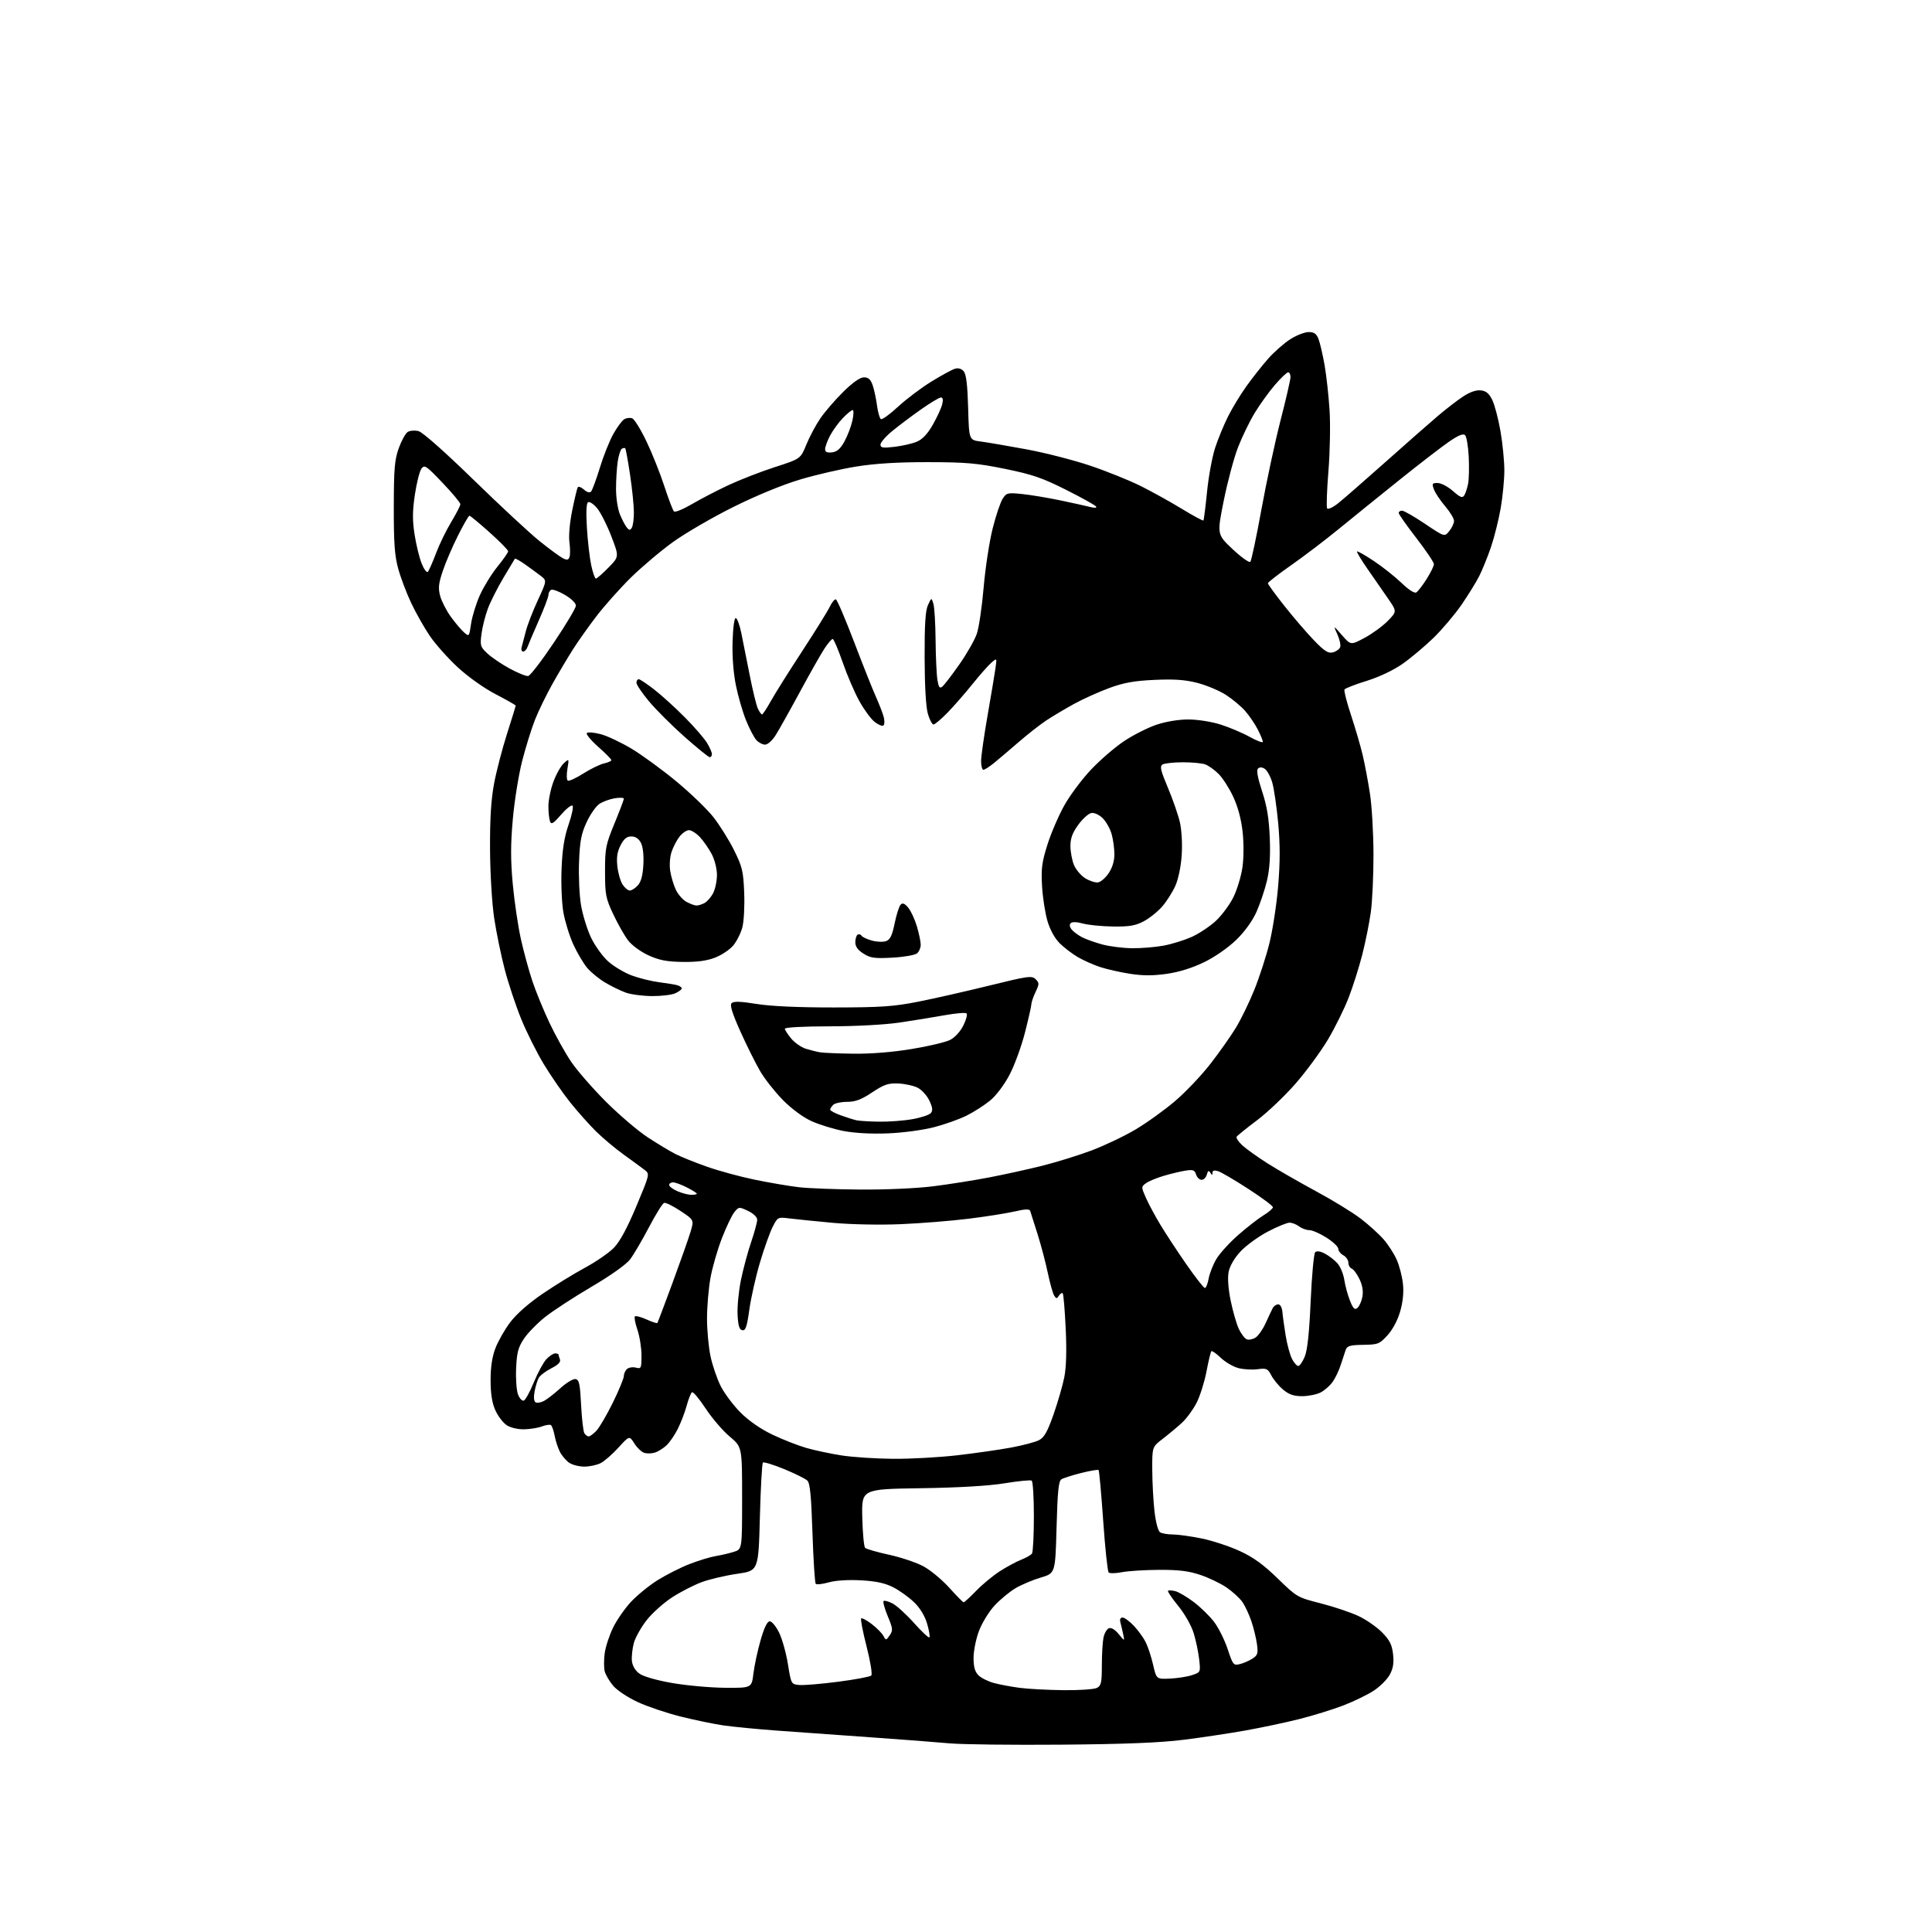 <?xml version="1.0" encoding="UTF-8" standalone="no"?>
<svg 
  version="1.1" 
  xmlns="http://www.w3.org/2000/svg" 
  xmlns:xlink="http://www.w3.org/1999/xlink" 
  xmlns:svg="http://www.w3.org/2000/svg"
  xmlns:rdf="http://www.w3.org/1999/02/22-rdf-syntax-ns#"
  xmlns:cc="http://creativecommons.org/ns#"
  xmlns:dc="http://purl.org/dc/elements/1.1/"
  viewBox="0 0 768 768"
  width="768"
  height="768"
>
<style>svg {background-color: white; }</style>"
<path stroke="none" fill="black" fill-rule="evenodd" d="M422.00,693.53C402.48,693.69 382.45,693.46 377.50,693.01C372.55,692.56 358.38,691.47 346.00,690.60C333.62,689.72 316.98,688.53 309.00,687.95C301.02,687.37 291.35,686.43 287.50,685.87C283.65,685.30 276.01,683.71 270.52,682.34C265.03,680.97 257.38,678.39 253.51,676.60C249.58,674.79 245.26,671.91 243.73,670.10C242.23,668.31 240.72,665.72 240.37,664.35C240.03,662.98 240.03,659.75 240.38,657.18C240.73,654.61 242.23,650.02 243.71,647.00C245.18,643.98 248.39,639.37 250.82,636.76C253.26,634.15 258.01,630.28 261.38,628.16C264.75,626.05 270.43,623.17 274.00,621.77C277.57,620.37 282.30,618.93 284.50,618.57C286.70,618.20 289.96,617.44 291.75,616.87C295.00,615.84 295.00,615.84 295.00,595.52C295.00,575.19 295.00,575.19 290.06,571.05C287.35,568.78 283.06,563.77 280.52,559.93C277.99,556.08 275.55,553.16 275.09,553.44C274.64,553.72 273.69,556.10 272.98,558.72C272.27,561.35 270.67,565.52 269.44,568.00C268.21,570.48 266.14,573.46 264.85,574.64C263.56,575.81 261.49,577.08 260.25,577.45C259.01,577.83 257.13,577.86 256.07,577.52C255.01,577.19 253.25,575.50 252.16,573.79C250.19,570.67 250.19,570.67 245.85,575.44C243.46,578.06 240.29,580.83 238.80,581.60C237.32,582.37 234.38,583.00 232.27,583.00C230.17,583.00 227.44,582.30 226.22,581.44C224.99,580.58 223.35,578.65 222.58,577.15C221.81,575.66 220.86,572.75 220.47,570.70C220.09,568.65 219.41,566.75 218.97,566.48C218.53,566.21 216.93,566.46 215.41,567.03C213.90,567.61 210.72,568.12 208.35,568.17C205.84,568.22 202.95,567.54 201.43,566.55C200.00,565.61 197.98,562.97 196.94,560.67C195.61,557.75 195.04,554.18 195.02,548.76C195.01,543.49 195.62,539.40 196.93,535.95C197.99,533.16 200.64,528.51 202.82,525.62C205.29,522.35 210.15,518.07 215.65,514.32C220.52,511.00 228.10,506.34 232.50,503.96C236.90,501.59 242.09,498.01 244.03,496.01C246.42,493.55 249.30,488.23 252.95,479.53C258.29,466.77 258.32,466.68 256.29,465.09C255.16,464.22 251.47,461.51 248.08,459.08C244.69,456.65 239.69,452.46 236.95,449.77C234.22,447.07 229.58,441.86 226.64,438.19C223.70,434.51 218.98,427.68 216.15,423.00C213.33,418.32 209.28,410.23 207.16,405.00C205.03,399.77 202.10,390.96 200.65,385.41C199.19,379.86 197.30,370.65 196.44,364.95C195.56,359.01 194.85,347.30 194.80,337.54C194.74,325.41 195.20,317.91 196.40,311.50C197.33,306.55 199.65,297.64 201.55,291.69C203.45,285.75 205.00,280.71 205.00,280.49C205.00,280.28 201.40,278.23 197.00,275.94C192.33,273.51 186.07,269.06 181.93,265.23C178.04,261.63 173.06,256.03 170.85,252.78C168.65,249.54 165.32,243.65 163.45,239.69C161.58,235.74 159.25,229.57 158.28,226.00C156.87,220.86 156.51,215.73 156.54,201.50C156.57,186.19 156.87,182.69 158.54,178.09C159.62,175.11 161.22,172.23 162.10,171.69C162.97,171.15 164.90,171.01 166.38,171.38C167.99,171.79 176.80,179.59 188.29,190.78C198.86,201.08 210.65,212.03 214.50,215.11C218.35,218.20 222.47,221.23 223.65,221.85C225.37,222.74 225.92,222.66 226.38,221.46C226.70,220.63 226.69,218.00 226.36,215.61C226.01,213.06 226.46,207.82 227.46,202.92C228.39,198.33 229.38,194.19 229.67,193.72C229.96,193.25 231.06,193.65 232.12,194.61C233.29,195.67 234.40,195.99 234.94,195.43C235.42,194.92 237.00,190.68 238.43,186.00C239.86,181.32 242.26,175.29 243.77,172.58C245.27,169.88 247.23,167.22 248.11,166.68C249.00,166.13 250.44,165.96 251.31,166.29C252.18,166.62 254.73,170.75 256.98,175.46C259.23,180.16 262.42,188.17 264.08,193.26C265.74,198.34 267.46,202.86 267.91,203.30C268.35,203.75 271.54,202.45 275.00,200.42C278.46,198.39 285.03,194.98 289.60,192.84C294.17,190.70 302.48,187.47 308.07,185.67C318.23,182.39 318.23,182.39 320.52,176.77C321.77,173.68 324.28,168.98 326.09,166.32C327.90,163.67 332.01,158.91 335.22,155.75C339.02,152.00 341.88,150.00 343.43,150.00C345.18,150.00 346.09,150.81 346.88,153.08C347.47,154.78 348.25,158.39 348.61,161.10C348.97,163.82 349.67,166.30 350.16,166.60C350.66,166.91 353.72,164.70 356.97,161.69C360.22,158.68 366.17,154.19 370.19,151.71C374.21,149.24 378.45,146.93 379.61,146.58C380.97,146.18 382.21,146.55 383.11,147.63C384.09,148.81 384.60,153.07 384.85,162.11C385.20,174.91 385.20,174.91 389.85,175.51C392.41,175.84 400.57,177.24 408.00,178.61C415.43,179.98 426.88,182.92 433.45,185.14C440.03,187.36 449.03,190.99 453.45,193.20C457.88,195.41 465.22,199.48 469.77,202.25C474.32,205.03 478.19,207.12 478.38,206.90C478.56,206.68 479.21,201.55 479.82,195.50C480.42,189.45 481.87,181.57 483.04,178.00C484.21,174.43 486.53,168.80 488.19,165.50C489.85,162.20 493.13,156.80 495.49,153.50C497.85,150.20 501.73,145.29 504.12,142.58C506.52,139.87 510.48,136.38 512.93,134.83C515.38,133.27 518.66,132.00 520.22,132.00C522.38,132.00 523.30,132.65 524.12,134.75C524.71,136.26 525.79,140.88 526.52,145.00C527.25,149.12 528.15,157.22 528.52,163.00C528.89,168.78 528.69,179.70 528.07,187.30C527.45,194.90 527.22,201.55 527.55,202.08C527.88,202.62 529.82,201.73 531.88,200.10C533.93,198.47 542.33,191.15 550.56,183.82C558.78,176.50 568.21,168.21 571.51,165.40C574.80,162.60 579.37,159.08 581.66,157.58C584.34,155.82 586.84,154.97 588.66,155.18C590.76,155.41 591.95,156.42 593.21,159.00C594.15,160.93 595.61,166.50 596.46,171.38C597.31,176.27 598.00,183.29 598.00,187.00C598.00,190.71 597.34,197.51 596.53,202.12C595.72,206.73 593.99,213.66 592.67,217.52C591.35,221.38 589.25,226.55 588.01,229.02C586.76,231.48 583.56,236.65 580.91,240.50C578.25,244.35 573.25,250.25 569.79,253.61C566.33,256.96 560.82,261.59 557.54,263.89C553.93,266.42 548.31,269.09 543.27,270.66C538.70,272.08 534.74,273.62 534.46,274.07C534.18,274.52 535.33,279.08 537.03,284.20C538.72,289.31 540.80,296.43 541.65,300.00C542.50,303.57 543.82,310.55 544.58,315.50C545.34,320.45 545.97,331.33 545.98,339.68C545.99,348.03 545.51,358.34 544.92,362.61C544.33,366.87 542.81,374.44 541.54,379.43C540.27,384.42 537.83,392.13 536.11,396.58C534.39,401.02 530.67,408.54 527.84,413.30C525.00,418.05 519.22,425.92 514.98,430.78C510.74,435.64 503.86,442.19 499.68,445.33C495.51,448.47 491.86,451.42 491.58,451.87C491.30,452.32 492.29,453.84 493.79,455.24C495.28,456.63 499.76,459.85 503.74,462.38C507.73,464.91 516.44,469.92 523.10,473.52C529.77,477.11 537.80,482.03 540.95,484.46C544.10,486.88 548.17,490.56 549.98,492.63C551.80,494.70 554.16,498.37 555.22,500.77C556.29,503.18 557.40,507.51 557.70,510.40C558.06,513.83 557.66,517.64 556.57,521.39C555.57,524.86 553.57,528.59 551.53,530.82C548.35,534.28 547.78,534.51 541.89,534.59C536.67,534.67 535.51,535.00 534.94,536.59C534.57,537.64 533.69,540.30 532.99,542.50C532.30,544.70 530.85,547.74 529.79,549.27C528.72,550.79 526.55,552.70 524.97,553.52C523.39,554.33 520.09,555.00 517.63,555.00C514.26,555.00 512.38,554.35 510.04,552.38C508.33,550.94 506.23,548.41 505.38,546.76C503.96,544.02 503.48,543.81 499.88,544.29C497.71,544.58 494.26,544.37 492.21,543.82C490.17,543.27 487.04,541.43 485.26,539.73C483.49,538.03 481.81,536.86 481.53,537.13C481.26,537.41 480.38,541.04 479.59,545.22C478.79,549.39 477.02,554.98 475.66,557.65C474.29,560.32 471.68,563.88 469.84,565.58C468.00,567.27 464.59,570.12 462.25,571.91C458.00,575.17 458.00,575.17 458.04,584.33C458.07,589.38 458.47,596.82 458.94,600.88C459.44,605.16 460.36,608.62 461.15,609.11C461.89,609.58 464.21,609.98 466.29,609.98C468.38,609.99 473.55,610.72 477.79,611.59C482.03,612.46 488.80,614.70 492.84,616.57C498.25,619.06 502.22,621.93 507.90,627.46C515.52,634.88 515.72,634.99 525.05,637.37C530.25,638.69 537.01,640.97 540.09,642.43C543.16,643.88 547.37,646.82 549.45,648.95C552.43,652.00 553.34,653.81 553.76,657.56C554.15,661.03 553.81,663.20 552.48,665.67C551.48,667.52 548.65,670.37 546.19,672.00C543.72,673.63 538.27,676.29 534.08,677.91C529.88,679.53 521.96,681.98 516.48,683.36C510.99,684.74 501.32,686.78 495.00,687.91C488.68,689.04 477.65,690.70 470.50,691.59C461.23,692.76 447.31,693.32 422.00,693.53zM422.82,671.87C429.04,671.94 435.00,671.53 436.07,670.96C437.73,670.08 438.00,668.82 438.00,662.09C438.00,657.78 438.29,652.81 438.64,651.04C439.00,649.27 439.97,647.57 440.80,647.25C441.74,646.89 443.23,647.78 444.70,649.58C447.09,652.50 447.09,652.50 446.45,649.50C446.10,647.85 445.60,645.71 445.34,644.75C445.06,643.70 445.42,643.00 446.24,643.00C446.99,643.00 449.00,644.46 450.69,646.25C452.39,648.04 454.51,650.96 455.41,652.74C456.31,654.52 457.64,658.57 458.37,661.74C459.70,667.50 459.70,667.50 465.04,667.27C467.98,667.14 471.92,666.52 473.82,665.90C477.26,664.76 477.26,664.76 476.69,659.63C476.38,656.81 475.40,652.13 474.52,649.24C473.59,646.20 470.99,641.61 468.38,638.40C465.88,635.34 464.05,632.62 464.30,632.37C464.56,632.11 465.86,632.18 467.20,632.51C468.53,632.85 471.83,634.79 474.52,636.82C477.21,638.85 480.85,642.40 482.61,644.71C484.36,647.01 486.80,651.88 488.01,655.53C490.11,661.85 490.34,662.13 492.86,661.51C494.31,661.16 496.57,660.17 497.87,659.33C499.94,657.99 500.17,657.25 499.66,653.55C499.34,651.22 498.33,647.10 497.42,644.40C496.51,641.71 494.89,638.26 493.82,636.75C492.74,635.24 489.95,632.68 487.60,631.07C485.25,629.45 480.57,627.20 477.20,626.07C472.52,624.49 468.62,624.01 460.78,624.04C455.13,624.07 448.48,624.48 446.00,624.97C443.52,625.45 441.15,625.51 440.71,625.09C440.28,624.67 439.30,615.44 438.54,604.58C437.78,593.71 436.96,584.62 436.70,584.37C436.45,584.12 433.35,584.64 429.81,585.53C426.27,586.42 422.73,587.55 421.94,588.04C420.80,588.74 420.39,592.77 420.00,607.16C419.50,625.39 419.50,625.39 413.78,627.08C410.63,628.02 406.10,629.92 403.72,631.32C401.34,632.72 397.56,635.84 395.33,638.26C393.10,640.68 390.31,645.23 389.14,648.37C387.96,651.51 387.00,656.31 387.00,659.04C387.00,662.62 387.54,664.54 388.95,665.95C390.02,667.02 392.78,668.40 395.09,669.02C397.39,669.64 402.03,670.51 405.39,670.95C408.75,671.39 416.59,671.80 422.82,671.87zM288.15,670.92C298.80,671.00 298.80,671.00 299.50,665.25C299.88,662.09 301.16,656.12 302.35,652.00C303.79,646.96 304.99,644.50 306.00,644.50C306.82,644.50 308.49,646.52 309.71,649.00C310.92,651.48 312.50,657.10 313.21,661.50C314.49,669.45 314.52,669.50 317.69,669.81C319.44,669.98 326.41,669.40 333.18,668.52C339.95,667.64 345.87,666.53 346.34,666.06C346.83,665.57 346.01,660.50 344.49,654.55C342.99,648.69 342.02,643.65 342.32,643.35C342.62,643.05 344.49,644.04 346.48,645.55C348.47,647.07 350.56,649.18 351.14,650.25C352.15,652.15 352.21,652.15 353.67,650.06C355.02,648.14 354.95,647.41 352.90,642.48C351.66,639.48 350.91,636.76 351.23,636.44C351.55,636.12 353.16,636.55 354.80,637.40C356.44,638.25 360.29,641.75 363.35,645.18C366.41,648.62 369.15,651.18 369.45,650.88C369.75,650.58 369.33,648.12 368.53,645.40C367.58,642.23 365.71,639.17 363.28,636.84C361.20,634.84 357.48,632.19 355.00,630.93C351.77,629.30 348.17,628.53 342.24,628.20C337.21,627.93 332.20,628.24 329.46,629.01C326.97,629.71 324.64,629.98 324.28,629.61C323.91,629.25 323.33,620.16 322.97,609.43C322.48,594.54 322.00,589.58 320.92,588.55C320.14,587.80 315.99,585.75 311.70,583.98C307.41,582.22 303.61,581.06 303.26,581.40C302.91,581.75 302.37,591.57 302.06,603.22C301.50,624.40 301.50,624.40 292.99,625.62C288.31,626.30 281.94,627.80 278.84,628.96C275.74,630.12 270.50,632.82 267.19,634.96C263.88,637.10 259.34,641.16 257.10,643.99C254.87,646.81 252.56,650.93 251.96,653.13C251.37,655.34 251.02,658.53 251.19,660.22C251.38,662.14 252.49,664.04 254.11,665.24C255.69,666.42 260.81,667.90 267.11,669.01C272.82,670.01 282.29,670.87 288.15,670.92zM383.04,636.94C383.34,636.97 385.59,634.92 388.04,632.38C390.49,629.84 394.75,626.32 397.50,624.56C400.25,622.80 404.07,620.74 406.00,619.99C407.93,619.23 409.83,618.14 410.23,617.56C410.64,616.98 410.98,610.34 410.98,602.81C410.99,595.28 410.60,588.87 410.11,588.57C409.62,588.26 404.78,588.74 399.36,589.63C392.96,590.67 381.25,591.36 366.00,591.59C342.50,591.94 342.50,591.94 342.77,603.19C342.92,609.38 343.43,614.83 343.89,615.29C344.36,615.76 348.65,617.00 353.43,618.04C358.21,619.08 364.38,621.17 367.15,622.68C369.91,624.18 374.50,627.99 377.34,631.14C380.18,634.29 382.74,636.90 383.04,636.94zM355.01,579.90C361.88,579.96 373.36,579.32 380.51,578.50C387.65,577.67 397.29,576.29 401.93,575.43C406.56,574.57 411.55,573.25 413.02,572.49C415.10,571.41 416.36,569.18 418.78,562.31C420.48,557.46 422.41,550.80 423.07,547.50C423.86,543.52 424.05,536.99 423.63,528.08C423.28,520.70 422.75,514.42 422.45,514.11C422.14,513.81 421.47,514.22 420.95,515.03C420.11,516.32 419.89,516.32 419.05,515.02C418.53,514.21 417.39,510.16 416.52,506.02C415.66,501.88 413.81,494.90 412.42,490.50C411.02,486.10 409.72,481.99 409.52,481.37C409.25,480.54 407.59,480.59 403.33,481.58C400.12,482.31 391.88,483.62 385.00,484.47C378.12,485.32 365.98,486.30 358.00,486.63C349.60,486.98 338.24,486.75 331.00,486.09C324.12,485.45 316.40,484.67 313.83,484.35C309.20,483.76 309.15,483.79 307.13,487.74C306.02,489.93 303.75,496.29 302.09,501.87C300.43,507.45 298.54,515.86 297.88,520.55C296.92,527.44 296.38,529.03 295.09,528.78C293.90,528.56 293.42,527.03 293.20,522.67C293.03,519.48 293.63,513.27 294.52,508.89C295.42,504.50 297.24,497.70 298.58,493.78C299.91,489.86 301.00,485.85 301.00,484.87C301.00,483.81 299.53,482.40 297.36,481.36C293.79,479.67 293.68,479.68 291.91,481.86C290.92,483.08 288.69,487.77 286.94,492.29C285.19,496.81 283.16,503.88 282.42,508.00C281.68,512.12 281.06,519.33 281.05,524.00C281.04,528.67 281.67,535.48 282.44,539.13C283.21,542.78 285.05,548.14 286.52,551.05C288.00,553.95 291.54,558.67 294.40,561.53C297.67,564.80 302.37,568.06 307.05,570.29C311.15,572.25 317.20,574.62 320.50,575.57C323.80,576.52 330.10,577.86 334.50,578.55C338.90,579.24 348.13,579.85 355.01,579.90zM234.02,571.00C234.52,571.00 235.89,569.99 237.08,568.75C238.26,567.51 241.20,562.48 243.62,557.57C246.03,552.66 248.00,547.88 248.00,546.95C248.00,546.01 248.59,544.76 249.30,544.16C250.02,543.57 251.59,543.34 252.80,543.66C254.87,544.20 255.00,543.90 255.00,538.79C255.00,535.80 254.27,531.23 253.39,528.62C252.50,526.02 252.05,523.62 252.38,523.29C252.71,522.96 254.79,523.50 257.00,524.50C259.21,525.50 261.15,526.13 261.32,525.91C261.48,525.68 264.19,518.51 267.34,509.97C270.49,501.42 273.71,492.30 274.49,489.70C275.92,484.96 275.92,484.96 270.52,481.38C267.55,479.41 264.61,477.96 263.99,478.17C263.36,478.38 260.64,482.76 257.94,487.91C255.24,493.06 251.87,498.79 250.46,500.64C248.93,502.65 242.75,507.04 235.19,511.48C228.21,515.59 219.92,520.99 216.76,523.48C213.60,525.98 209.78,529.89 208.26,532.18C205.98,535.63 205.44,537.67 205.17,543.93C204.98,548.09 205.32,552.77 205.92,554.33C206.52,555.89 207.55,556.98 208.20,556.77C208.86,556.55 210.67,553.26 212.22,549.47C213.78,545.68 216.02,541.55 217.20,540.29C218.38,539.03 219.95,538.00 220.67,538.00C221.40,538.00 222.00,538.19 222.00,538.42C222.00,538.65 222.26,539.52 222.58,540.36C222.99,541.41 221.93,542.51 219.12,543.94C216.89,545.08 214.64,546.80 214.12,547.77C213.60,548.74 212.87,551.16 212.50,553.15C212.08,555.37 212.24,557.03 212.89,557.43C213.48,557.80 214.98,557.56 216.23,556.90C217.48,556.25 220.43,553.95 222.80,551.79C225.16,549.64 227.86,548.02 228.80,548.20C230.22,548.47 230.58,550.14 231.00,558.51C231.28,564.00 231.86,569.06 232.31,569.75C232.75,570.44 233.52,571.00 234.02,571.00zM516.08,543.00C516.64,543.00 517.80,541.33 518.65,539.30C519.72,536.74 520.45,529.92 521.01,517.18C521.46,507.05 522.27,498.33 522.80,497.80C523.43,497.17 524.79,497.36 526.64,498.32C528.21,499.14 530.45,500.87 531.62,502.15C532.79,503.44 534.03,506.42 534.38,508.77C534.74,511.11 535.75,514.83 536.63,517.04C537.91,520.23 538.51,520.82 539.59,519.92C540.34,519.31 541.23,517.31 541.57,515.50C541.98,513.31 541.59,510.95 540.44,508.51C539.47,506.48 538.08,504.58 537.34,504.30C536.60,504.02 536.00,502.95 536.00,501.93C536.00,500.91 535.10,499.59 534.00,499.00C532.90,498.41 532.00,497.26 532.00,496.44C532.00,495.63 529.89,493.62 527.30,491.98C524.72,490.34 521.66,489.00 520.50,489.00C519.33,489.00 517.51,488.34 516.44,487.53C515.37,486.72 513.67,486.05 512.65,486.03C511.63,486.01 507.70,487.62 503.92,489.61C500.14,491.60 495.27,495.16 493.09,497.52C490.61,500.21 488.85,503.26 488.39,505.66C487.94,508.06 488.25,512.36 489.24,517.15C490.10,521.36 491.56,526.38 492.48,528.32C493.40,530.26 494.81,532.10 495.62,532.41C496.42,532.72 497.97,532.41 499.07,531.73C500.16,531.06 501.97,528.48 503.10,526.00C504.22,523.52 505.50,520.83 505.93,520.00C506.36,519.17 507.34,518.50 508.11,518.50C508.93,518.50 509.61,519.73 509.77,521.50C509.91,523.15 510.50,527.38 511.07,530.91C511.65,534.44 512.78,538.60 513.58,540.16C514.39,541.72 515.51,543.00 516.08,543.00zM478.96,512.00C479.41,512.00 480.09,510.31 480.46,508.25C480.84,506.19 482.21,502.70 483.51,500.50C484.81,498.30 488.71,494.00 492.19,490.95C495.66,487.90 500.19,484.38 502.25,483.12C504.31,481.87 506.00,480.41 506.00,479.89C506.00,479.37 501.61,476.09 496.25,472.62C490.89,469.14 485.49,465.97 484.25,465.58C482.70,465.09 482.00,465.27 481.98,466.18C481.97,467.26 481.81,467.26 481.12,466.17C480.48,465.15 480.15,465.33 479.73,466.92C479.43,468.06 478.50,469.00 477.66,469.00C476.82,469.00 475.83,468.05 475.46,466.89C474.89,465.09 474.26,464.86 471.15,465.36C469.14,465.69 465.24,466.62 462.48,467.45C459.72,468.27 456.59,469.58 455.53,470.36C453.62,471.75 453.62,471.83 455.51,476.14C456.57,478.54 459.20,483.43 461.35,487.00C463.51,490.57 468.17,497.66 471.71,502.75C475.25,507.84 478.52,512.00 478.96,512.00zM274.75,474.96C275.99,474.98 277.00,474.78 277.00,474.52C277.00,474.26 275.22,473.13 273.04,472.02C270.86,470.91 268.39,470.00 267.54,470.00C266.69,470.00 266.00,470.47 266.00,471.05C266.00,471.62 267.46,472.73 269.25,473.51C271.04,474.29 273.51,474.94 274.75,474.96zM342.04,472.87C352.19,472.94 364.40,472.39 371.04,471.56C377.34,470.77 387.45,469.16 393.50,467.99C399.55,466.82 409.00,464.74 414.50,463.36C420.00,461.97 428.71,459.27 433.86,457.34C439.01,455.41 446.88,451.67 451.36,449.01C455.84,446.36 462.95,441.25 467.16,437.65C471.37,434.05 477.70,427.37 481.24,422.80C484.77,418.24 489.31,411.80 491.31,408.50C493.32,405.20 496.60,398.45 498.60,393.50C500.60,388.55 503.30,380.23 504.60,375.00C505.90,369.77 507.47,359.56 508.08,352.31C508.88,342.77 508.89,335.85 508.11,327.31C507.51,320.81 506.45,313.52 505.75,311.10C505.04,308.68 503.70,306.21 502.76,305.62C501.63,304.91 500.72,304.88 500.06,305.54C499.40,306.20 499.95,309.22 501.69,314.52C503.63,320.41 504.43,325.25 504.75,333.00C505.05,340.28 504.71,345.50 503.66,350.00C502.82,353.57 500.95,359.15 499.52,362.38C497.89,366.06 494.87,370.25 491.48,373.56C488.30,376.67 483.03,380.35 478.77,382.43C474.05,384.74 468.84,386.38 463.90,387.10C458.35,387.90 454.37,387.90 449.16,387.09C445.24,386.48 439.89,385.27 437.27,384.40C434.64,383.53 430.70,381.77 428.50,380.49C426.30,379.22 423.06,376.75 421.30,375.02C419.32,373.06 417.45,369.70 416.40,366.18C415.47,363.06 414.49,356.80 414.23,352.27C413.83,345.32 414.16,342.76 416.36,335.77C417.80,331.22 420.81,324.22 423.05,320.21C425.28,316.20 430.07,309.78 433.69,305.95C437.30,302.12 443.24,297.00 446.88,294.58C450.52,292.16 456.30,289.24 459.72,288.09C463.47,286.83 468.49,286.00 472.36,286.00C476.00,286.00 481.55,286.87 485.14,288.00C488.64,289.10 493.86,291.31 496.75,292.91C499.64,294.51 502.00,295.40 502.00,294.87C502.00,294.35 501.10,292.15 499.99,289.99C498.89,287.83 496.63,284.51 494.97,282.61C493.30,280.72 489.82,277.82 487.22,276.16C484.63,274.51 479.57,272.40 476.00,271.47C471.14,270.21 466.86,269.91 459.00,270.26C450.88,270.63 446.80,271.36 441.00,273.48C436.88,275.00 430.57,277.83 427.00,279.79C423.43,281.75 418.48,284.70 416.00,286.33C413.52,287.97 408.57,291.84 405.00,294.93C401.43,298.02 397.00,301.78 395.17,303.28C393.34,304.77 391.43,306.00 390.92,306.00C390.42,306.00 390.00,304.45 390.00,302.56C390.00,300.67 391.17,292.46 392.59,284.31C394.01,276.17 395.43,267.70 395.74,265.50C396.29,261.50 396.29,261.50 394.01,263.50C392.76,264.60 389.39,268.43 386.52,272.00C383.66,275.57 379.23,280.64 376.69,283.25C374.15,285.86 371.63,288.00 371.08,288.00C370.53,288.00 369.52,286.09 368.84,283.75C368.07,281.10 367.58,272.70 367.55,261.50C367.51,248.15 367.86,242.73 368.89,240.50C370.28,237.50 370.28,237.50 371.04,240.00C371.46,241.38 371.85,247.90 371.91,254.50C371.97,261.10 372.30,268.19 372.64,270.26C373.15,273.31 373.53,273.81 374.64,272.88C375.39,272.26 378.44,268.28 381.41,264.04C384.38,259.81 387.48,254.35 388.31,251.91C389.14,249.47 390.36,241.18 391.02,233.48C391.68,225.79 393.29,215.27 394.59,210.11C395.89,204.94 397.69,199.60 398.59,198.23C400.12,195.89 400.58,195.78 406.36,196.39C409.74,196.74 416.55,197.87 421.50,198.91C426.45,199.94 431.80,201.13 433.40,201.54C435.13,201.99 436.07,201.92 435.72,201.36C435.40,200.85 430.05,197.86 423.82,194.73C414.33,189.96 410.40,188.61 399.50,186.38C388.40,184.12 383.94,183.73 369.00,183.71C357.05,183.69 348.01,184.24 340.50,185.44C334.45,186.40 324.32,188.74 318.00,190.63C311.03,192.72 300.59,197.01 291.50,201.54C283.25,205.65 272.48,211.90 267.56,215.44C262.64,218.98 255.06,225.39 250.70,229.68C246.35,233.98 240.21,240.88 237.06,245.00C233.91,249.12 229.72,255.04 227.75,258.15C225.77,261.26 222.16,267.33 219.72,271.65C217.29,275.97 214.12,282.46 212.68,286.08C211.25,289.70 208.94,297.13 207.55,302.58C206.16,308.04 204.49,318.42 203.85,325.65C202.96,335.66 202.95,341.82 203.83,351.40C204.47,358.32 205.92,368.15 207.05,373.24C208.18,378.32 210.24,385.86 211.62,389.99C213.00,394.12 216.07,401.61 218.44,406.62C220.81,411.64 224.70,418.62 227.08,422.12C229.46,425.63 235.70,432.78 240.95,438.02C246.20,443.25 253.65,449.60 257.50,452.12C261.35,454.64 266.30,457.62 268.50,458.74C270.70,459.86 276.36,462.14 281.09,463.80C285.81,465.47 294.41,467.80 300.19,468.98C305.98,470.17 313.81,471.50 317.60,471.94C321.40,472.38 332.39,472.80 342.04,472.87zM353.00,450.53C346.47,450.80 339.79,450.44 335.33,449.59C331.38,448.83 325.62,447.06 322.53,445.64C319.16,444.10 314.63,440.75 311.20,437.27C308.07,434.08 304.01,428.94 302.20,425.85C300.38,422.76 296.84,415.64 294.32,410.04C291.03,402.68 290.06,399.54 290.84,398.76C291.63,397.97 294.38,398.06 300.72,399.08C306.42,400.00 317.22,400.49 331.50,400.48C350.28,400.46 355.19,400.12 365.00,398.19C371.32,396.94 384.05,394.05 393.28,391.78C408.72,387.97 410.20,387.77 411.68,389.25C413.16,390.73 413.16,391.14 411.65,394.33C410.74,396.24 410.00,398.41 409.99,399.15C409.99,399.89 408.84,404.97 407.45,410.42C406.06,415.88 403.30,423.45 401.31,427.24C399.18,431.28 396.00,435.50 393.59,437.48C391.34,439.32 387.16,442.01 384.30,443.44C381.44,444.88 375.59,446.97 371.30,448.08C366.91,449.22 358.91,450.29 353.00,450.53zM349.42,445.88C353.22,445.95 359.17,445.51 362.62,444.90C366.08,444.30 369.42,443.20 370.03,442.46C370.87,441.45 370.72,440.21 369.44,437.51C368.50,435.53 366.43,433.24 364.84,432.42C363.25,431.59 359.78,430.82 357.14,430.71C353.06,430.53 351.47,431.07 346.68,434.25C342.34,437.13 340.03,438.00 336.72,438.00C334.34,438.00 331.86,438.54 331.20,439.20C330.54,439.86 330.00,440.72 330.00,441.12C330.00,441.51 331.91,442.53 334.25,443.37C336.59,444.22 339.40,445.10 340.50,445.34C341.60,445.58 345.61,445.82 349.42,445.88zM339.39,418.86C346.19,418.95 354.83,418.25 362.39,417.00C369.05,415.91 375.95,414.27 377.71,413.37C379.60,412.40 381.76,410.04 382.95,407.64C384.06,405.40 384.64,403.24 384.23,402.85C383.83,402.45 379.90,402.78 375.50,403.57C371.10,404.37 363.00,405.68 357.50,406.49C351.68,407.35 340.08,407.97 329.75,407.98C319.58,407.99 312.00,408.39 312.00,408.92C312.00,409.43 313.14,411.20 314.53,412.86C315.93,414.51 318.51,416.32 320.28,416.88C322.05,417.43 324.62,418.08 326.00,418.31C327.38,418.54 333.40,418.79 339.39,418.86zM259.20,395.96C255.52,395.93 250.85,395.32 248.84,394.61C246.83,393.89 243.17,392.12 240.70,390.67C238.23,389.22 234.96,386.57 233.44,384.77C231.92,382.97 229.42,378.75 227.89,375.39C226.36,372.03 224.58,366.28 223.94,362.60C223.30,358.90 222.98,351.15 223.24,345.21C223.56,337.48 224.34,332.63 226.03,327.77C227.32,324.07 228.02,320.70 227.59,320.27C227.15,319.85 225.11,321.45 223.04,323.84C219.98,327.38 219.17,327.88 218.64,326.51C218.29,325.59 218.00,322.87 218.00,320.46C218.00,318.05 218.91,313.64 220.02,310.67C221.13,307.70 222.99,304.42 224.14,303.39C226.24,301.50 226.24,301.50 225.55,305.65C225.17,307.93 225.24,310.03 225.71,310.32C226.17,310.61 228.96,309.33 231.90,307.47C234.83,305.62 238.53,303.82 240.12,303.47C241.70,303.13 243.01,302.54 243.02,302.17C243.03,301.80 240.67,299.40 237.77,296.84C234.87,294.27 232.85,291.82 233.28,291.39C233.71,290.96 236.19,291.16 238.78,291.84C241.38,292.52 246.92,295.14 251.10,297.65C255.29,300.17 263.26,305.99 268.83,310.60C274.40,315.21 281.01,321.57 283.52,324.74C286.02,327.91 289.73,333.82 291.76,337.89C295.08,344.55 295.48,346.22 295.83,354.89C296.04,360.24 295.71,366.36 295.08,368.70C294.46,371.02 292.82,374.25 291.45,375.88C290.07,377.52 286.82,379.68 284.22,380.68C280.90,381.96 277.09,382.46 271.36,382.38C264.99,382.28 262.05,381.71 257.76,379.75C254.64,378.32 251.16,375.76 249.66,373.80C248.22,371.91 245.57,367.24 243.78,363.43C240.79,357.06 240.52,355.69 240.51,346.50C240.50,337.22 240.77,335.84 244.25,327.38C246.31,322.36 248.00,317.91 248.00,317.50C248.00,317.08 246.38,317.00 244.39,317.32C242.41,317.65 239.67,318.64 238.30,319.54C236.93,320.44 234.63,323.72 233.19,326.83C231.05,331.46 230.50,334.35 230.18,342.64C229.96,348.21 230.31,355.93 230.96,359.79C231.62,363.65 233.39,369.44 234.92,372.65C236.44,375.87 239.50,380.13 241.71,382.13C243.93,384.13 248.16,386.66 251.12,387.76C254.08,388.86 258.98,390.07 262.00,390.45C265.02,390.83 268.29,391.37 269.25,391.64C270.21,391.91 271.00,392.48 271.00,392.91C271.00,393.33 269.85,394.20 268.45,394.84C267.05,395.48 262.89,395.98 259.20,395.96zM354.77,380.68C347.66,381.07 346.05,380.85 343.25,379.08C341.02,377.68 340.00,376.26 340.00,374.57C340.00,373.22 340.42,371.86 340.93,371.54C341.44,371.23 342.13,371.41 342.47,371.95C342.80,372.49 344.66,373.37 346.61,373.90C348.56,374.44 351.10,374.53 352.26,374.10C353.87,373.51 354.66,371.83 355.65,366.99C356.36,363.51 357.44,360.17 358.04,359.58C358.83,358.80 359.68,359.16 361.06,360.85C362.12,362.14 363.66,365.49 364.49,368.28C365.32,371.08 366.00,374.35 366.00,375.56C366.00,376.77 365.33,378.31 364.52,378.99C363.70,379.66 359.31,380.43 354.77,380.68zM450.07,376.93C453.68,376.97 459.26,376.51 462.46,375.92C465.67,375.33 470.67,373.79 473.58,372.51C476.48,371.22 480.83,368.35 483.25,366.13C485.66,363.90 488.84,359.62 490.31,356.62C491.78,353.61 493.40,348.26 493.90,344.71C494.43,340.95 494.45,335.05 493.94,330.51C493.38,325.50 492.04,320.57 490.18,316.62C488.60,313.25 485.99,309.21 484.40,307.63C482.80,306.06 480.46,304.37 479.18,303.88C477.91,303.40 473.86,303.01 470.18,303.02C466.51,303.02 462.88,303.43 462.11,303.91C460.98,304.62 461.38,306.32 464.26,313.14C466.20,317.74 468.34,323.91 469.02,326.85C469.72,329.91 470.04,335.46 469.75,339.85C469.46,344.37 468.43,349.38 467.23,352.10C466.11,354.63 463.73,358.37 461.94,360.41C460.15,362.45 456.85,365.08 454.59,366.26C451.32,367.98 448.89,368.39 442.43,368.30C437.99,368.24 432.61,367.71 430.46,367.12C428.03,366.45 426.21,366.39 425.62,366.98C425.04,367.56 425.19,368.52 426.02,369.52C426.75,370.41 428.62,371.78 430.16,372.58C431.70,373.38 435.33,374.67 438.23,375.45C441.13,376.23 446.45,376.90 450.07,376.93zM276.82,359.96C277.54,359.98 279.00,359.54 280.06,358.97C281.11,358.40 282.66,356.63 283.49,355.02C284.32,353.41 285.00,350.16 285.00,347.78C285.00,345.33 284.09,341.75 282.90,339.49C281.74,337.29 279.63,334.26 278.21,332.75C276.79,331.24 274.84,330.00 273.89,330.00C272.93,330.00 271.24,331.15 270.13,332.56C269.02,333.97 267.59,336.72 266.95,338.67C266.28,340.67 266.06,343.97 266.43,346.29C266.79,348.54 267.80,351.88 268.67,353.72C269.55,355.57 271.44,357.71 272.88,358.50C274.32,359.28 276.09,359.94 276.82,359.96zM250.37,354.00C251.10,354.00 252.53,353.07 253.55,351.94C254.84,350.52 255.52,347.97 255.75,343.69C255.95,339.87 255.58,336.54 254.76,335.00C253.90,333.36 252.59,332.50 250.97,332.50C249.16,332.50 248.02,333.43 246.69,336.00C245.37,338.55 245.02,340.82 245.41,344.38C245.70,347.06 246.64,350.32 247.49,351.63C248.35,352.93 249.64,354.00 250.37,354.00zM436.47,350.77C437.55,350.62 439.46,348.97 440.72,347.10C442.18,344.93 443.00,342.22 442.99,339.60C442.99,337.35 442.50,333.76 441.91,331.62C441.32,329.49 439.74,326.65 438.40,325.31C436.99,323.90 435.08,323.00 433.87,323.18C432.72,323.36 430.37,325.46 428.64,327.85C426.31,331.07 425.50,333.27 425.51,336.35C425.52,338.63 426.16,342.02 426.93,343.87C427.71,345.72 429.73,348.09 431.42,349.14C433.11,350.18 435.38,350.91 436.47,350.77zM282.13,301.00C281.66,301.00 277.17,297.36 272.15,292.92C267.14,288.48 260.78,282.14 258.02,278.83C255.26,275.53 253.00,272.19 253.00,271.41C253.00,270.64 253.41,270.00 253.91,270.00C254.41,270.00 257.22,271.88 260.16,274.18C263.10,276.47 268.55,281.43 272.28,285.20C276.01,288.96 279.94,293.50 281.02,295.27C282.11,297.05 282.99,299.06 283.00,299.75C283.00,300.44 282.61,301.00 282.13,301.00zM304.14,296.00C303.13,296.00 301.56,295.18 300.65,294.17C299.74,293.16 297.90,289.65 296.57,286.36C295.23,283.07 293.41,276.80 292.53,272.43C291.53,267.49 291.03,260.91 291.21,255.00C291.38,249.36 291.91,245.58 292.50,245.69C293.05,245.79 294.04,248.49 294.69,251.69C295.35,254.89 296.84,262.39 298.02,268.37C299.19,274.35 300.64,280.31 301.24,281.62C301.83,282.93 302.59,283.99 302.91,283.99C303.23,283.98 304.77,281.66 306.33,278.85C307.88,276.03 313.45,267.15 318.71,259.11C323.96,251.07 328.97,243.03 329.83,241.23C330.68,239.43 331.79,238.10 332.28,238.26C332.77,238.42 336.00,245.97 339.46,255.03C342.91,264.09 346.84,273.98 348.20,277.00C349.55,280.02 350.97,283.71 351.34,285.19C351.70,286.67 351.61,288.12 351.12,288.43C350.63,288.73 349.06,288.05 347.63,286.93C346.20,285.80 343.48,282.09 341.60,278.69C339.71,275.29 336.72,268.34 334.96,263.25C333.19,258.16 331.42,254.00 331.01,254.00C330.60,254.00 329.13,255.71 327.75,257.80C326.37,259.89 321.97,267.65 317.97,275.05C313.97,282.45 309.63,290.19 308.33,292.25C307.01,294.36 305.17,296.00 304.14,296.00zM209.96,268.73C210.77,268.60 215.35,262.64 220.14,255.49C224.94,248.35 228.89,241.73 228.93,240.79C228.97,239.79 227.16,238.01 224.53,236.46C222.07,235.02 219.60,234.13 219.03,234.48C218.46,234.83 218.00,235.77 218.00,236.56C218.00,237.35 216.26,241.94 214.13,246.75C212.01,251.56 210.00,256.29 209.66,257.25C209.33,258.21 208.57,259.00 207.96,259.00C207.36,259.00 207.09,258.21 207.37,257.25C207.65,256.29 208.39,253.47 209.01,251.00C209.63,248.53 211.77,242.97 213.77,238.66C217.40,230.81 217.40,230.81 214.95,228.91C213.60,227.87 210.80,225.82 208.73,224.36C206.66,222.90 204.83,221.88 204.67,222.10C204.51,222.32 202.47,225.73 200.13,229.67C197.79,233.61 195.02,239.07 193.99,241.79C192.95,244.52 191.80,249.05 191.42,251.86C190.79,256.64 190.94,257.14 193.75,259.77C195.41,261.32 199.40,264.02 202.63,265.78C205.86,267.53 209.16,268.86 209.96,268.73zM529.86,259.33C531.13,258.99 532.42,258.07 532.73,257.27C533.03,256.47 532.54,254.17 531.62,252.16C529.97,248.50 529.97,248.50 533.46,252.50C536.95,256.50 536.95,256.50 542.49,253.53C545.54,251.89 549.67,248.87 551.68,246.81C555.33,243.07 555.33,243.07 551.67,237.79C549.66,234.88 546.00,229.60 543.54,226.06C541.07,222.51 539.23,219.43 539.45,219.22C539.67,219.00 542.69,220.72 546.17,223.04C549.65,225.37 554.59,229.28 557.15,231.75C559.97,234.47 562.28,235.95 563.00,235.50C563.66,235.09 565.50,232.70 567.10,230.18C568.69,227.67 570.00,225.00 570.00,224.26C570.00,223.52 566.85,218.84 563.00,213.86C559.15,208.88 556.00,204.40 556.00,203.90C556.00,203.41 556.60,203.00 557.34,203.00C558.08,203.00 562.18,205.35 566.45,208.22C574.22,213.45 574.22,213.45 576.11,211.11C577.15,209.83 578.00,208.01 578.00,207.07C578.00,206.13 576.43,203.53 574.52,201.29C572.60,199.05 570.59,196.05 570.04,194.61C569.14,192.24 569.27,192.00 571.49,192.00C572.83,192.00 575.56,193.43 577.55,195.18C580.49,197.76 581.33,198.08 582.07,196.93C582.56,196.14 583.25,194.04 583.60,192.26C583.94,190.48 584.05,185.65 583.84,181.54C583.63,177.43 582.98,173.58 582.40,173.00C581.64,172.24 579.77,173.00 575.97,175.61C573.03,177.64 564.29,184.37 556.56,190.57C548.83,196.77 538.00,205.52 532.50,210.02C527.00,214.53 518.34,221.12 513.25,224.68C508.16,228.24 504.00,231.47 504.00,231.85C504.00,232.24 506.97,236.31 510.61,240.91C514.24,245.50 519.54,251.66 522.38,254.60C526.55,258.90 527.99,259.81 529.86,259.33zM187.26,247.93C187.68,245.05 189.26,239.94 190.76,236.59C192.26,233.24 195.40,228.14 197.74,225.26C200.08,222.38 202.00,219.63 202.00,219.14C202.00,218.65 198.67,215.26 194.60,211.62C190.53,207.98 186.94,205.00 186.61,205.00C186.29,205.00 184.24,208.54 182.07,212.87C179.89,217.20 177.17,223.52 176.03,226.91C174.33,231.96 174.14,233.79 174.97,236.89C175.53,238.98 177.42,242.67 179.16,245.10C180.91,247.52 183.27,250.33 184.42,251.34C186.49,253.16 186.50,253.15 187.26,247.93zM236.87,230.00C237.26,230.00 239.51,228.04 241.86,225.64C246.14,221.29 246.14,221.29 242.99,213.13C241.26,208.64 238.71,203.62 237.33,201.98C235.95,200.34 234.34,199.29 233.77,199.64C233.08,200.07 232.92,203.64 233.31,209.90C233.63,215.18 234.41,221.86 235.03,224.75C235.66,227.64 236.48,230.00 236.87,230.00zM170.06,227.32C170.50,226.87 171.95,223.57 173.30,220.00C174.64,216.43 177.37,210.80 179.37,207.50C181.36,204.20 183.00,201.02 183.00,200.43C183.00,199.84 179.82,196.01 175.92,191.93C169.40,185.08 168.75,184.64 167.52,186.31C166.79,187.31 165.62,191.95 164.92,196.62C163.95,203.19 163.92,206.79 164.80,212.47C165.43,216.52 166.69,221.69 167.61,223.98C168.52,226.26 169.63,227.76 170.06,227.32zM497.02,223.33C497.45,222.88 499.43,213.53 501.43,202.56C503.42,191.59 506.84,175.67 509.02,167.17C511.21,158.67 513.00,150.88 513.00,149.86C513.00,148.84 512.57,148.00 512.06,148.00C511.54,148.00 509.17,150.25 506.81,152.99C504.44,155.74 500.82,160.76 498.76,164.16C496.70,167.56 493.70,173.75 492.09,177.92C490.49,182.09 487.96,191.56 486.47,198.97C483.76,212.44 483.76,212.44 489.99,218.31C493.43,221.53 496.59,223.79 497.02,223.33zM251.15,209.80C251.60,209.08 251.98,206.36 251.98,203.74C251.99,201.13 251.31,194.40 250.47,188.80C249.63,183.19 248.76,178.42 248.54,178.20C248.31,177.98 247.71,178.06 247.18,178.39C246.66,178.71 245.93,181.01 245.55,183.50C245.18,185.98 244.88,190.88 244.88,194.39C244.88,197.94 245.58,202.44 246.46,204.56C247.33,206.64 248.56,208.96 249.18,209.72C250.11,210.84 250.48,210.85 251.15,209.80zM330.74,179.82C332.74,179.58 334.06,178.43 335.68,175.49C336.89,173.29 338.31,169.58 338.83,167.24C339.36,164.91 339.41,163.00 338.94,163.00C338.48,163.00 336.70,164.46 334.99,166.25C333.28,168.04 331.01,171.17 329.94,173.21C328.87,175.25 328.00,177.64 328.00,178.53C328.00,179.69 328.76,180.05 330.74,179.82zM355.57,177.62C358.64,177.26 362.63,176.35 364.44,175.59C366.69,174.65 368.70,172.52 370.79,168.86C372.47,165.91 374.16,162.26 374.53,160.75C374.99,158.92 374.82,158.00 374.04,158.00C373.39,158.00 369.85,160.11 366.18,162.70C362.51,165.28 357.36,169.15 354.75,171.29C352.14,173.43 350.00,175.88 350.00,176.73C350.00,178.02 350.93,178.17 355.57,177.62z" />

</svg>